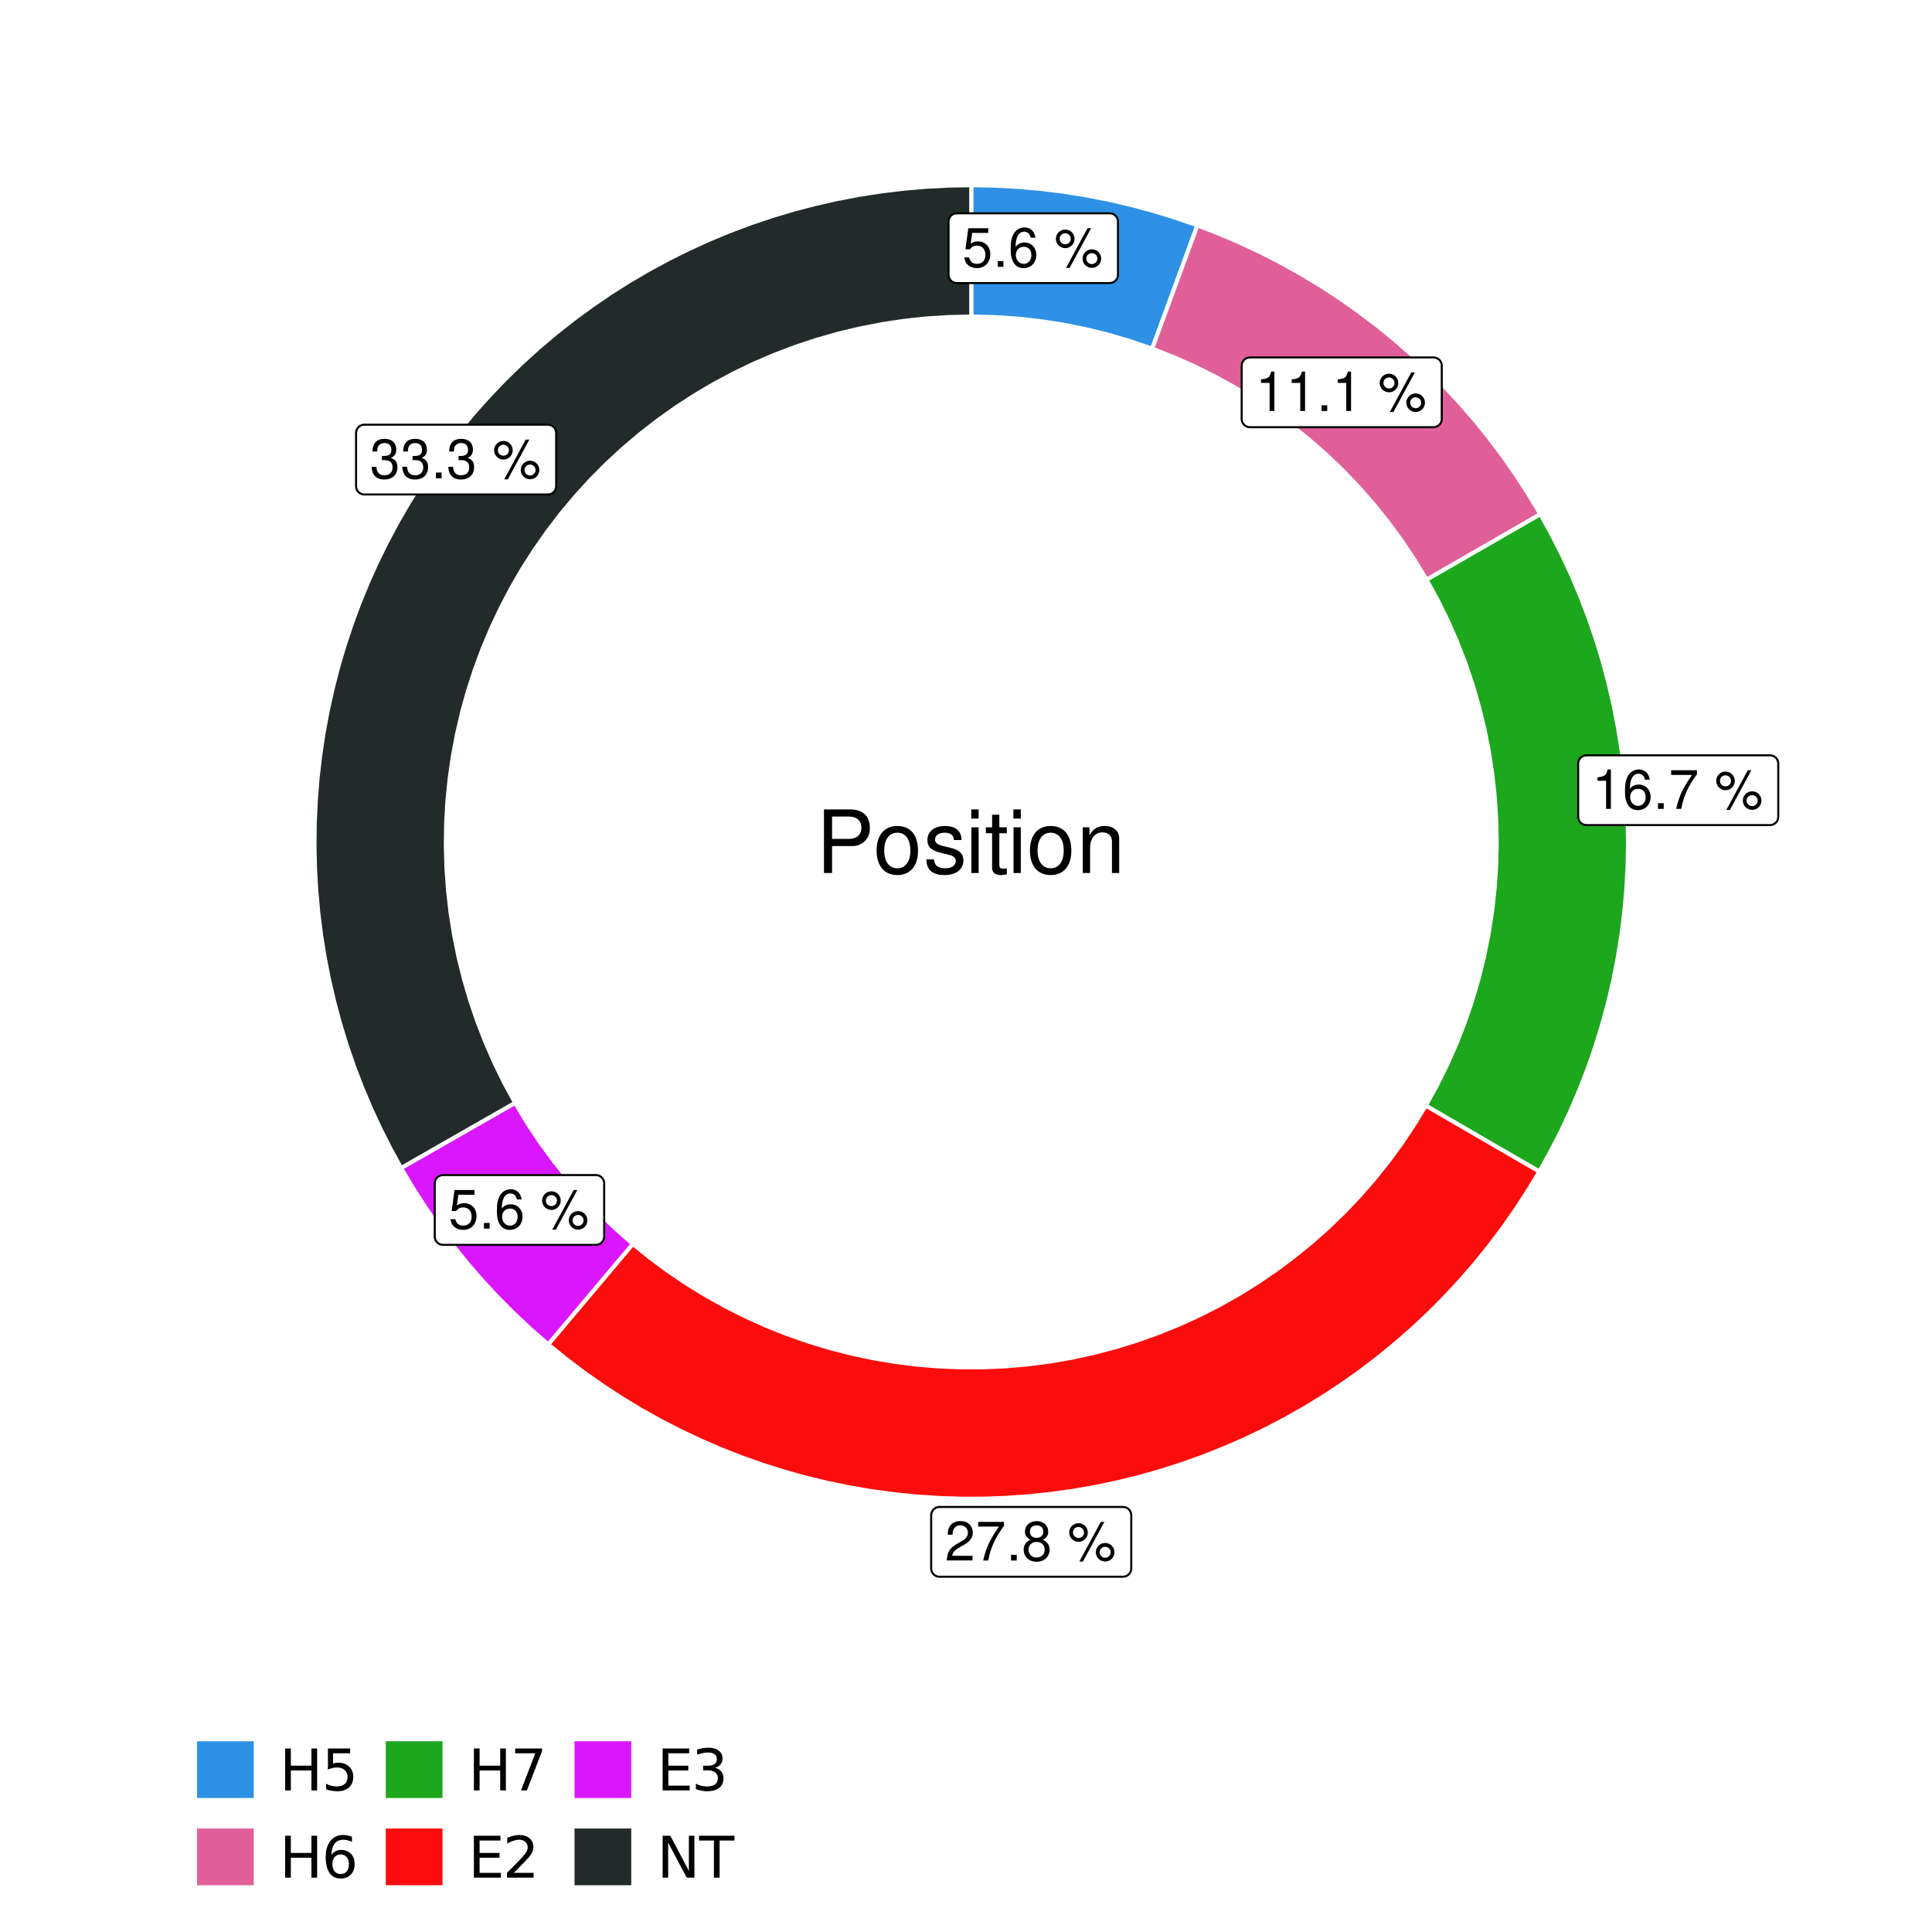 <?xml version="1.0" encoding="UTF-8"?>
<svg xmlns="http://www.w3.org/2000/svg" xmlns:xlink="http://www.w3.org/1999/xlink" width="504pt" height="504pt" viewBox="0 0 504 504" version="1.1">
<defs>
<g>
<symbol overflow="visible" id="glyph0-0">
<path style="stroke:none;" d=""/>
</symbol>
<symbol overflow="visible" id="glyph0-1">
<path style="stroke:none;" d="M 6.766 -10.078 L 1.562 -10.078 L 0.812 -4.594 L 1.969 -4.594 C 2.547 -5.297 3.031 -5.531 3.828 -5.531 C 5.172 -5.531 6.016 -4.609 6.016 -3.109 C 6.016 -1.656 5.172 -0.781 3.812 -0.781 C 2.719 -0.781 2.047 -1.344 1.75 -2.469 L 0.5 -2.469 C 0.672 -1.656 0.812 -1.25 1.109 -0.875 C 1.672 -0.109 2.703 0.328 3.844 0.328 C 5.875 0.328 7.297 -1.156 7.297 -3.281 C 7.297 -5.281 5.969 -6.641 4.031 -6.641 C 3.328 -6.641 2.766 -6.453 2.172 -6.031 L 2.578 -8.844 L 6.766 -8.844 Z M 6.766 -10.078 "/>
</symbol>
<symbol overflow="visible" id="glyph0-2">
<path style="stroke:none;" d="M 2.719 -1.484 L 1.234 -1.484 L 1.234 0 L 2.719 0 Z M 2.719 -1.484 "/>
</symbol>
<symbol overflow="visible" id="glyph0-3">
<path style="stroke:none;" d="M 7.078 -7.609 C 6.844 -9.281 5.766 -10.281 4.219 -10.281 C 3.109 -10.281 2.125 -9.734 1.516 -8.812 C 0.875 -7.812 0.609 -6.562 0.609 -4.688 C 0.609 -2.953 0.859 -1.859 1.469 -0.953 C 2 -0.109 2.891 0.328 4 0.328 C 5.922 0.328 7.297 -1.109 7.297 -3.109 C 7.297 -5 6.016 -6.344 4.203 -6.344 C 3.219 -6.344 2.438 -5.969 1.891 -5.219 C 1.906 -7.766 2.703 -9.172 4.141 -9.172 C 5.016 -9.172 5.625 -8.609 5.828 -7.609 Z M 4.047 -5.234 C 5.266 -5.234 6.016 -4.375 6.016 -3.016 C 6.016 -1.719 5.156 -0.781 4.016 -0.781 C 2.844 -0.781 1.969 -1.766 1.969 -3.078 C 1.969 -4.344 2.812 -5.234 4.047 -5.234 Z M 4.047 -5.234 "/>
</symbol>
<symbol overflow="visible" id="glyph0-4">
<path style="stroke:none;" d=""/>
</symbol>
<symbol overflow="visible" id="glyph0-5">
<path style="stroke:none;" d="M 2.828 -9.734 C 1.5 -9.734 0.406 -8.641 0.406 -7.312 C 0.406 -5.969 1.5 -4.875 2.844 -4.875 C 4.172 -4.875 5.266 -5.969 5.266 -7.281 C 5.266 -8.656 4.188 -9.734 2.828 -9.734 Z M 2.828 -8.75 C 3.641 -8.75 4.281 -8.109 4.281 -7.297 C 4.281 -6.516 3.625 -5.875 2.844 -5.875 C 2.047 -5.875 1.391 -6.516 1.391 -7.312 C 1.391 -8.109 2.031 -8.75 2.828 -8.75 Z M 8.656 -10.078 L 3.047 0.281 L 3.984 0.281 L 9.594 -10.078 Z M 9.781 -4.578 C 8.453 -4.578 7.359 -3.5 7.359 -2.156 C 7.359 -0.812 8.453 0.266 9.797 0.266 C 11.125 0.266 12.219 -0.812 12.219 -2.141 C 12.219 -3.5 11.141 -4.578 9.781 -4.578 Z M 9.781 -3.578 C 10.594 -3.578 11.234 -2.938 11.234 -2.141 C 11.234 -1.359 10.578 -0.719 9.797 -0.719 C 8.984 -0.719 8.344 -1.359 8.344 -2.156 C 8.344 -2.938 8.984 -3.578 9.781 -3.578 Z M 9.781 -3.578 "/>
</symbol>
<symbol overflow="visible" id="glyph0-6">
<path style="stroke:none;" d="M 3.688 -7.328 L 3.688 0 L 4.938 0 L 4.938 -10.281 L 4.109 -10.281 C 3.672 -8.703 3.391 -8.484 1.453 -8.234 L 1.453 -7.328 Z M 3.688 -7.328 "/>
</symbol>
<symbol overflow="visible" id="glyph0-7">
<path style="stroke:none;" d="M 7.391 -10.078 L 0.656 -10.078 L 0.656 -8.844 L 6.094 -8.844 C 3.703 -5.422 2.719 -3.312 1.969 0 L 3.297 0 C 3.859 -3.234 5.125 -6 7.391 -9.031 Z M 7.391 -10.078 "/>
</symbol>
<symbol overflow="visible" id="glyph0-8">
<path style="stroke:none;" d="M 7.188 -1.234 L 1.891 -1.234 C 2.016 -2.094 2.469 -2.625 3.719 -3.391 L 5.141 -4.188 C 6.547 -4.969 7.266 -6.016 7.266 -7.281 C 7.266 -8.141 6.922 -8.922 6.328 -9.484 C 5.734 -10.031 4.984 -10.281 4.031 -10.281 C 2.766 -10.281 1.812 -9.828 1.25 -8.938 C 0.891 -8.406 0.734 -7.766 0.719 -6.719 L 1.969 -6.719 C 2 -7.422 2.094 -7.828 2.266 -8.172 C 2.594 -8.797 3.234 -9.188 4 -9.188 C 5.141 -9.188 5.984 -8.359 5.984 -7.25 C 5.984 -6.422 5.516 -5.719 4.625 -5.203 L 3.312 -4.438 C 1.203 -3.234 0.594 -2.266 0.484 -0.016 L 7.188 -0.016 Z M 7.188 -1.234 "/>
</symbol>
<symbol overflow="visible" id="glyph0-9">
<path style="stroke:none;" d="M 5.562 -5.422 C 6.609 -6.062 6.938 -6.562 6.938 -7.531 C 6.938 -9.156 5.703 -10.281 3.906 -10.281 C 2.141 -10.281 0.875 -9.156 0.875 -7.547 C 0.875 -6.562 1.203 -6.078 2.25 -5.422 C 1.094 -4.828 0.531 -4 0.531 -2.859 C 0.531 -0.984 1.906 0.328 3.906 0.328 C 5.906 0.328 7.297 -0.984 7.297 -2.859 C 7.297 -4 6.719 -4.828 5.562 -5.422 Z M 3.906 -9.172 C 4.984 -9.172 5.656 -8.531 5.656 -7.5 C 5.656 -6.547 4.969 -5.906 3.906 -5.906 C 2.844 -5.906 2.156 -6.547 2.156 -7.531 C 2.156 -8.531 2.844 -9.172 3.906 -9.172 Z M 3.906 -4.844 C 5.156 -4.844 6.016 -4.031 6.016 -2.828 C 6.016 -1.594 5.172 -0.781 3.875 -0.781 C 2.656 -0.781 1.812 -1.625 1.812 -2.812 C 1.812 -4.031 2.641 -4.844 3.906 -4.844 Z M 3.906 -4.844 "/>
</symbol>
<symbol overflow="visible" id="glyph0-10">
<path style="stroke:none;" d="M 3.141 -4.734 L 3.828 -4.734 C 5.188 -4.734 5.922 -4.094 5.922 -2.859 C 5.922 -1.562 5.141 -0.781 3.844 -0.781 C 2.453 -0.781 1.797 -1.484 1.703 -2.984 L 0.453 -2.984 C 0.516 -2.156 0.656 -1.625 0.891 -1.172 C 1.422 -0.172 2.406 0.328 3.781 0.328 C 5.859 0.328 7.188 -0.922 7.188 -2.875 C 7.188 -4.188 6.703 -4.891 5.484 -5.312 C 6.422 -5.703 6.891 -6.406 6.891 -7.453 C 6.891 -9.219 5.75 -10.281 3.828 -10.281 C 1.797 -10.281 0.719 -9.141 0.672 -6.969 L 1.922 -6.969 C 1.938 -7.594 1.984 -7.953 2.141 -8.266 C 2.438 -8.844 3.062 -9.188 3.844 -9.188 C 4.953 -9.188 5.609 -8.516 5.609 -7.406 C 5.609 -6.688 5.359 -6.234 4.812 -6 C 4.469 -5.859 4.016 -5.797 3.141 -5.781 Z M 3.141 -4.734 "/>
</symbol>
<symbol overflow="visible" id="glyph1-0">
<path style="stroke:none;" d=""/>
</symbol>
<symbol overflow="visible" id="glyph1-1">
<path style="stroke:none;" d="M 4.188 -7.031 L 9.406 -7.031 C 10.703 -7.031 11.719 -7.422 12.609 -8.219 C 13.609 -9.125 14.047 -10.203 14.047 -11.719 C 14.047 -14.844 12.203 -16.594 8.922 -16.594 L 2.078 -16.594 L 2.078 0 L 4.188 0 Z M 4.188 -8.906 L 4.188 -14.734 L 8.609 -14.734 C 10.625 -14.734 11.844 -13.641 11.844 -11.812 C 11.844 -10 10.625 -8.906 8.609 -8.906 Z M 4.188 -8.906 "/>
</symbol>
<symbol overflow="visible" id="glyph1-2">
<path style="stroke:none;" d="M 6.188 -12.266 C 2.828 -12.266 0.812 -9.875 0.812 -5.875 C 0.812 -1.844 2.828 0.531 6.219 0.531 C 9.578 0.531 11.609 -1.859 11.609 -5.781 C 11.609 -9.922 9.656 -12.266 6.188 -12.266 Z M 6.219 -10.516 C 8.359 -10.516 9.625 -8.766 9.625 -5.812 C 9.625 -2.984 8.312 -1.234 6.219 -1.234 C 4.094 -1.234 2.797 -2.984 2.797 -5.875 C 2.797 -8.766 4.094 -10.516 6.219 -10.516 Z M 6.219 -10.516 "/>
</symbol>
<symbol overflow="visible" id="glyph1-3">
<path style="stroke:none;" d="M 9.969 -8.609 C 9.953 -10.953 8.406 -12.266 5.641 -12.266 C 2.875 -12.266 1.062 -10.844 1.062 -8.625 C 1.062 -6.766 2.031 -5.875 4.844 -5.188 L 6.625 -4.766 C 7.938 -4.438 8.469 -3.969 8.469 -3.125 C 8.469 -1.984 7.359 -1.234 5.688 -1.234 C 4.672 -1.234 3.797 -1.531 3.328 -2.031 C 3.031 -2.375 2.891 -2.703 2.781 -3.547 L 0.781 -3.547 C 0.859 -0.797 2.406 0.531 5.531 0.531 C 8.531 0.531 10.453 -0.953 10.453 -3.25 C 10.453 -5.031 9.453 -6.016 7.078 -6.578 L 5.266 -7.016 C 3.703 -7.375 3.047 -7.875 3.047 -8.719 C 3.047 -9.828 4.031 -10.516 5.578 -10.516 C 7.109 -10.516 7.922 -9.859 7.969 -8.609 Z M 9.969 -8.609 "/>
</symbol>
<symbol overflow="visible" id="glyph1-4">
<path style="stroke:none;" d="M 3.422 -11.922 L 1.531 -11.922 L 1.531 0 L 3.422 0 Z M 3.422 -16.594 L 1.5 -16.594 L 1.5 -14.203 L 3.422 -14.203 Z M 3.422 -16.594 "/>
</symbol>
<symbol overflow="visible" id="glyph1-5">
<path style="stroke:none;" d="M 5.781 -11.922 L 3.828 -11.922 L 3.828 -15.203 L 1.938 -15.203 L 1.938 -11.922 L 0.312 -11.922 L 0.312 -10.375 L 1.938 -10.375 L 1.938 -1.359 C 1.938 -0.141 2.75 0.531 4.234 0.531 C 4.734 0.531 5.141 0.484 5.781 0.359 L 5.781 -1.234 C 5.516 -1.156 5.266 -1.141 4.875 -1.141 C 4.047 -1.141 3.828 -1.359 3.828 -2.203 L 3.828 -10.375 L 5.781 -10.375 Z M 5.781 -11.922 "/>
</symbol>
<symbol overflow="visible" id="glyph1-6">
<path style="stroke:none;" d="M 1.594 -11.922 L 1.594 0 L 3.5 0 L 3.5 -6.578 C 3.5 -9.016 4.781 -10.609 6.734 -10.609 C 8.234 -10.609 9.203 -9.703 9.203 -8.266 L 9.203 0 L 11.094 0 L 11.094 -9.016 C 11.094 -11 9.609 -12.266 7.312 -12.266 C 5.531 -12.266 4.391 -11.594 3.344 -9.922 L 3.344 -11.922 Z M 1.594 -11.922 "/>
</symbol>
<symbol overflow="visible" id="glyph2-0">
<path style="stroke:none;" d="M 0.75 2.656 L 0.75 -10.578 L 8.25 -10.578 L 8.25 2.656 Z M 1.594 1.812 L 7.406 1.812 L 7.406 -9.734 L 1.594 -9.734 Z M 1.594 1.812 "/>
</symbol>
<symbol overflow="visible" id="glyph2-1">
<path style="stroke:none;" d="M 1.469 -10.938 L 2.953 -10.938 L 2.953 -6.453 L 8.328 -6.453 L 8.328 -10.938 L 9.812 -10.938 L 9.812 0 L 8.328 0 L 8.328 -5.203 L 2.953 -5.203 L 2.953 0 L 1.469 0 Z M 1.469 -10.938 "/>
</symbol>
<symbol overflow="visible" id="glyph2-2">
<path style="stroke:none;" d="M 1.625 -10.938 L 7.422 -10.938 L 7.422 -9.688 L 2.969 -9.688 L 2.969 -7.016 C 3.188 -7.086 3.398 -7.141 3.609 -7.172 C 3.828 -7.211 4.047 -7.234 4.266 -7.234 C 5.484 -7.234 6.445 -6.895 7.156 -6.219 C 7.875 -5.551 8.234 -4.648 8.234 -3.516 C 8.234 -2.336 7.863 -1.422 7.125 -0.766 C 6.395 -0.109 5.363 0.219 4.031 0.219 C 3.57 0.219 3.102 0.176 2.625 0.094 C 2.156 0.02 1.664 -0.094 1.156 -0.25 L 1.156 -1.75 C 1.594 -1.508 2.047 -1.328 2.516 -1.203 C 2.984 -1.086 3.477 -1.031 4 -1.031 C 4.852 -1.031 5.523 -1.25 6.016 -1.688 C 6.504 -2.133 6.75 -2.742 6.75 -3.516 C 6.75 -4.273 6.504 -4.875 6.016 -5.312 C 5.523 -5.758 4.852 -5.984 4 -5.984 C 3.602 -5.984 3.207 -5.938 2.812 -5.844 C 2.426 -5.758 2.031 -5.625 1.625 -5.438 Z M 1.625 -10.938 "/>
</symbol>
<symbol overflow="visible" id="glyph2-3">
<path style="stroke:none;" d="M 4.953 -6.062 C 4.285 -6.062 3.758 -5.832 3.375 -5.375 C 2.988 -4.914 2.797 -4.297 2.797 -3.516 C 2.797 -2.723 2.988 -2.098 3.375 -1.641 C 3.758 -1.18 4.285 -0.953 4.953 -0.953 C 5.617 -0.953 6.145 -1.18 6.531 -1.641 C 6.914 -2.098 7.109 -2.723 7.109 -3.516 C 7.109 -4.297 6.914 -4.914 6.531 -5.375 C 6.145 -5.832 5.617 -6.062 4.953 -6.062 Z M 7.891 -10.688 L 7.891 -9.344 C 7.516 -9.52 7.141 -9.656 6.766 -9.75 C 6.391 -9.844 6.016 -9.891 5.641 -9.891 C 4.66 -9.891 3.91 -9.555 3.391 -8.891 C 2.879 -8.234 2.586 -7.238 2.516 -5.906 C 2.805 -6.332 3.164 -6.66 3.594 -6.891 C 4.031 -7.117 4.516 -7.234 5.047 -7.234 C 6.141 -7.234 7.004 -6.898 7.641 -6.234 C 8.273 -5.566 8.594 -4.66 8.594 -3.516 C 8.594 -2.391 8.258 -1.484 7.594 -0.797 C 6.938 -0.117 6.055 0.219 4.953 0.219 C 3.68 0.219 2.711 -0.266 2.047 -1.234 C 1.379 -2.211 1.047 -3.617 1.047 -5.453 C 1.047 -7.18 1.457 -8.562 2.281 -9.594 C 3.102 -10.625 4.203 -11.141 5.578 -11.141 C 5.953 -11.141 6.328 -11.098 6.703 -11.016 C 7.078 -10.941 7.473 -10.832 7.891 -10.688 Z M 7.891 -10.688 "/>
</symbol>
<symbol overflow="visible" id="glyph2-4">
<path style="stroke:none;" d="M 1.234 -10.938 L 8.266 -10.938 L 8.266 -10.312 L 4.297 0 L 2.75 0 L 6.484 -9.688 L 1.234 -9.688 Z M 1.234 -10.938 "/>
</symbol>
<symbol overflow="visible" id="glyph2-5">
<path style="stroke:none;" d="M 1.469 -10.938 L 8.391 -10.938 L 8.391 -9.688 L 2.953 -9.688 L 2.953 -6.453 L 8.156 -6.453 L 8.156 -5.203 L 2.953 -5.203 L 2.953 -1.25 L 8.516 -1.25 L 8.516 0 L 1.469 0 Z M 1.469 -10.938 "/>
</symbol>
<symbol overflow="visible" id="glyph2-6">
<path style="stroke:none;" d="M 2.875 -1.25 L 8.047 -1.25 L 8.047 0 L 1.094 0 L 1.094 -1.25 C 1.656 -1.82 2.422 -2.598 3.391 -3.578 C 4.359 -4.555 4.969 -5.191 5.219 -5.484 C 5.695 -6.016 6.031 -6.461 6.219 -6.828 C 6.406 -7.203 6.5 -7.566 6.5 -7.922 C 6.5 -8.504 6.297 -8.977 5.891 -9.344 C 5.484 -9.707 4.953 -9.891 4.297 -9.891 C 3.828 -9.891 3.332 -9.805 2.812 -9.641 C 2.301 -9.484 1.754 -9.238 1.172 -8.906 L 1.172 -10.406 C 1.766 -10.645 2.32 -10.828 2.844 -10.953 C 3.363 -11.078 3.836 -11.141 4.266 -11.141 C 5.398 -11.141 6.301 -10.852 6.969 -10.281 C 7.645 -9.719 7.984 -8.961 7.984 -8.016 C 7.984 -7.566 7.898 -7.141 7.734 -6.734 C 7.566 -6.328 7.258 -5.852 6.812 -5.312 C 6.688 -5.164 6.297 -4.754 5.641 -4.078 C 4.992 -3.398 4.07 -2.457 2.875 -1.25 Z M 2.875 -1.25 "/>
</symbol>
<symbol overflow="visible" id="glyph2-7">
<path style="stroke:none;" d="M 6.094 -5.891 C 6.801 -5.742 7.352 -5.43 7.75 -4.953 C 8.145 -4.473 8.344 -3.879 8.344 -3.172 C 8.344 -2.098 7.969 -1.266 7.219 -0.672 C 6.477 -0.078 5.426 0.219 4.062 0.219 C 3.602 0.219 3.129 0.172 2.641 0.078 C 2.16 -0.016 1.66 -0.148 1.141 -0.328 L 1.141 -1.766 C 1.555 -1.523 2.004 -1.344 2.484 -1.219 C 2.973 -1.094 3.484 -1.031 4.016 -1.031 C 4.941 -1.031 5.648 -1.211 6.141 -1.578 C 6.629 -1.941 6.875 -2.473 6.875 -3.172 C 6.875 -3.816 6.645 -4.32 6.188 -4.688 C 5.738 -5.051 5.113 -5.234 4.312 -5.234 L 3.031 -5.234 L 3.031 -6.453 L 4.359 -6.453 C 5.086 -6.453 5.645 -6.598 6.031 -6.891 C 6.414 -7.18 6.609 -7.598 6.609 -8.141 C 6.609 -8.703 6.41 -9.133 6.016 -9.438 C 5.617 -9.738 5.051 -9.891 4.312 -9.891 C 3.906 -9.891 3.469 -9.844 3 -9.75 C 2.539 -9.664 2.031 -9.531 1.469 -9.344 L 1.469 -10.672 C 2.031 -10.828 2.555 -10.941 3.047 -11.016 C 3.535 -11.098 4 -11.141 4.438 -11.141 C 5.562 -11.141 6.453 -10.883 7.109 -10.375 C 7.766 -9.863 8.094 -9.172 8.094 -8.297 C 8.094 -7.691 7.914 -7.18 7.562 -6.766 C 7.219 -6.348 6.727 -6.055 6.094 -5.891 Z M 6.094 -5.891 "/>
</symbol>
<symbol overflow="visible" id="glyph2-8">
<path style="stroke:none;" d="M 1.469 -10.938 L 3.469 -10.938 L 8.312 -1.781 L 8.312 -10.938 L 9.75 -10.938 L 9.75 0 L 7.75 0 L 2.906 -9.141 L 2.906 0 L 1.469 0 Z M 1.469 -10.938 "/>
</symbol>
<symbol overflow="visible" id="glyph2-9">
<path style="stroke:none;" d="M -0.047 -10.938 L 9.203 -10.938 L 9.203 -9.688 L 5.328 -9.688 L 5.328 0 L 3.844 0 L 3.844 -9.688 L -0.047 -9.688 Z M -0.047 -10.938 "/>
</symbol>
</g>
<clipPath id="clip1">
  <path d="M 30.98 0 L 473.023 0 L 473.023 504 L 30.98 504 Z M 30.98 0 "/>
</clipPath>
<clipPath id="clip2">
  <path d="M 39.199 5.48 L 467.543 5.48 L 467.543 433.824 L 39.199 433.824 Z M 39.199 5.48 "/>
</clipPath>
</defs>
<g id="surface4">
<rect x="0" y="0" width="504" height="504" style="fill:rgb(100%,100%,100%);fill-opacity:1;stroke:none;"/>
<g clip-path="url(#clip1)" clip-rule="nonzero">
<path style="fill-rule:nonzero;fill:rgb(100%,100%,100%);fill-opacity:1;stroke-width:1.067;stroke-linecap:round;stroke-linejoin:round;stroke:rgb(100%,100%,100%);stroke-opacity:1;stroke-miterlimit:10;" d="M 30.98 504 L 473.023 504 L 473.023 0 L 30.98 0 Z M 30.98 504 "/>
</g>
<g clip-path="url(#clip2)" clip-rule="nonzero">
<path style=" stroke:none;fill-rule:nonzero;fill:rgb(100%,100%,100%);fill-opacity:1;" d="M 39.199 433.824 L 467.543 433.824 L 467.543 5.48 L 39.199 5.48 Z M 39.199 433.824 "/>
</g>
<path style="fill-rule:nonzero;fill:rgb(18.039%,56.863%,89.804%);fill-opacity:1;stroke-width:1.067;stroke-linecap:butt;stroke-linejoin:miter;stroke:rgb(100%,100%,100%);stroke-opacity:1;stroke-miterlimit:10;" d="M 300.566 90.961 L 310.004 65.227 L 312.363 58.789 L 306.676 56.816 L 300.918 55.043 L 295.105 53.473 L 289.238 52.109 L 283.328 50.953 L 277.383 50.004 L 271.406 49.266 L 265.406 48.738 L 259.391 48.418 L 253.371 48.312 L 253.371 82.582 L 259.391 82.715 L 265.398 83.109 L 271.387 83.77 L 277.336 84.691 L 283.242 85.875 L 289.09 87.316 L 294.867 89.016 Z M 300.566 90.961 "/>
<path style="fill-rule:nonzero;fill:rgb(88.235%,37.255%,60%);fill-opacity:1;stroke-width:1.067;stroke-linecap:butt;stroke-linejoin:miter;stroke:rgb(100%,100%,100%);stroke-opacity:1;stroke-miterlimit:10;" d="M 372.148 151.242 L 378.086 147.82 L 384.027 144.398 L 389.965 140.98 L 395.902 137.559 L 401.844 134.137 L 398.773 129.02 L 395.527 124.008 L 392.109 119.117 L 388.527 114.344 L 384.777 109.699 L 380.867 105.191 L 376.801 100.82 L 372.59 96.594 L 368.23 92.516 L 363.73 88.59 L 359.102 84.828 L 354.34 81.227 L 349.457 77.793 L 344.457 74.531 L 339.348 71.449 L 334.137 68.543 L 328.824 65.82 L 323.418 63.289 L 317.93 60.941 L 312.363 58.789 L 310.004 65.227 L 300.566 90.961 L 306.121 93.141 L 311.578 95.555 L 316.926 98.207 L 322.152 101.09 L 327.25 104.195 L 332.207 107.52 L 337.012 111.059 L 341.66 114.805 L 346.141 118.746 L 350.445 122.879 L 354.566 127.199 L 358.496 131.691 L 362.223 136.352 L 365.746 141.168 L 369.059 146.137 Z M 372.148 151.242 "/>
<path style="fill-rule:nonzero;fill:rgb(10.98%,65.49%,10.98%);fill-opacity:1;stroke-width:1.067;stroke-linecap:butt;stroke-linejoin:miter;stroke:rgb(100%,100%,100%);stroke-opacity:1;stroke-miterlimit:10;" d="M 371.934 288.434 L 377.859 291.875 L 383.789 295.312 L 389.715 298.754 L 401.574 305.629 L 404.484 300.402 L 407.215 295.074 L 409.754 289.652 L 412.105 284.145 L 414.262 278.562 L 416.223 272.906 L 417.984 267.184 L 419.543 261.402 L 420.898 255.574 L 422.051 249.699 L 423 243.785 L 423.738 237.848 L 424.27 231.883 L 424.594 225.906 L 424.707 219.922 L 424.613 213.934 L 424.309 207.957 L 423.797 201.992 L 423.074 196.047 L 422.145 190.133 L 421.012 184.258 L 419.672 178.422 L 418.133 172.637 L 416.387 166.91 L 414.445 161.246 L 412.309 155.656 L 409.977 150.141 L 407.449 144.715 L 404.738 139.375 L 401.844 134.137 L 395.902 137.559 L 389.965 140.98 L 384.027 144.398 L 378.086 147.82 L 372.148 151.242 L 375.02 156.492 L 377.664 161.863 L 380.066 167.348 L 382.23 172.93 L 384.148 178.598 L 385.816 184.348 L 387.23 190.164 L 388.391 196.039 L 389.293 201.957 L 389.938 207.906 L 390.32 213.883 L 390.441 219.867 L 390.301 225.852 L 389.898 231.824 L 389.238 237.773 L 388.316 243.688 L 387.137 249.559 L 385.703 255.371 L 384.02 261.113 L 382.082 266.777 L 379.902 272.355 L 377.48 277.828 L 374.824 283.191 Z M 371.934 288.434 "/>
<path style="fill-rule:nonzero;fill:rgb(98.431%,5.098%,5.098%);fill-opacity:1;stroke-width:1.067;stroke-linecap:butt;stroke-linejoin:miter;stroke:rgb(100%,100%,100%);stroke-opacity:1;stroke-miterlimit:10;" d="M 165.078 324.5 L 143.008 350.711 L 147.555 354.41 L 152.227 357.949 L 157.016 361.328 L 161.922 364.543 L 166.93 367.586 L 172.043 370.457 L 177.25 373.152 L 182.543 375.664 L 187.922 377.996 L 193.379 380.145 L 198.902 382.102 L 204.492 383.871 L 210.137 385.445 L 215.836 386.828 L 221.574 388.012 L 227.355 389.004 L 233.164 389.793 L 238.996 390.387 L 244.844 390.777 L 250.703 390.969 L 256.566 390.961 L 262.422 390.75 L 268.27 390.34 L 274.102 389.73 L 279.906 388.922 L 285.684 387.914 L 291.418 386.711 L 297.113 385.312 L 302.754 383.719 L 308.336 381.934 L 313.855 379.957 L 319.305 377.793 L 324.676 375.445 L 329.965 372.918 L 335.16 370.207 L 340.266 367.32 L 345.266 364.262 L 350.156 361.031 L 354.938 357.641 L 359.598 354.082 L 364.137 350.371 L 368.543 346.504 L 372.812 342.492 L 376.945 338.332 L 380.934 334.035 L 384.773 329.605 L 388.457 325.047 L 391.984 320.363 L 395.348 315.562 L 398.547 310.648 L 401.574 305.629 L 389.715 298.754 L 383.789 295.312 L 377.859 291.875 L 371.934 288.434 L 368.898 293.418 L 365.656 298.266 L 362.207 302.973 L 358.566 307.527 L 354.73 311.922 L 350.715 316.152 L 346.52 320.207 L 342.156 324.078 L 337.633 327.762 L 332.957 331.25 L 328.137 334.535 L 323.18 337.613 L 318.098 340.477 L 312.898 343.121 L 307.594 345.543 L 302.188 347.734 L 296.691 349.695 L 291.121 351.422 L 285.48 352.906 L 279.781 354.152 L 274.035 355.156 L 268.25 355.91 L 262.438 356.422 L 256.613 356.684 L 250.777 356.695 L 244.949 356.461 L 239.137 355.98 L 233.348 355.25 L 227.598 354.277 L 221.895 353.059 L 216.246 351.598 L 210.664 349.898 L 205.16 347.965 L 199.746 345.797 L 194.426 343.402 L 189.215 340.781 L 184.121 337.941 L 179.148 334.887 L 174.312 331.625 L 169.621 328.16 Z M 165.078 324.5 "/>
<path style="fill-rule:nonzero;fill:rgb(85.49%,8.627%,100%);fill-opacity:1;stroke-width:1.067;stroke-linecap:butt;stroke-linejoin:miter;stroke:rgb(100%,100%,100%);stroke-opacity:1;stroke-miterlimit:10;" d="M 134.379 287.688 L 122.48 294.492 L 116.527 297.895 L 104.629 304.699 L 107.711 309.875 L 110.973 314.938 L 114.406 319.883 L 118.016 324.703 L 121.793 329.395 L 125.73 333.953 L 129.824 338.367 L 134.074 342.637 L 138.469 346.754 L 143.008 350.711 L 165.078 324.5 L 160.559 320.52 L 156.219 316.348 L 152.066 311.984 L 148.105 307.445 L 144.352 302.738 L 140.809 297.871 L 137.48 292.852 Z M 134.379 287.688 "/>
<path style="fill-rule:nonzero;fill:rgb(13.333%,16.471%,16.471%);fill-opacity:1;stroke-width:1.067;stroke-linecap:butt;stroke-linejoin:miter;stroke:rgb(100%,100%,100%);stroke-opacity:1;stroke-miterlimit:10;" d="M 253.371 82.582 L 253.371 48.312 L 247.5 48.414 L 241.637 48.715 L 235.789 49.219 L 229.961 49.922 L 224.16 50.824 L 218.391 51.922 L 212.664 53.219 L 206.988 54.711 L 201.363 56.398 L 195.801 58.273 L 190.309 60.34 L 184.887 62.594 L 179.547 65.035 L 174.293 67.652 L 169.133 70.453 L 164.07 73.426 L 159.113 76.57 L 154.266 79.883 L 149.535 83.359 L 144.926 87 L 140.445 90.793 L 136.098 94.734 L 131.887 98.828 L 127.82 103.059 L 123.898 107.43 L 120.129 111.93 L 116.52 116.559 L 113.066 121.309 L 109.781 126.172 L 106.66 131.145 L 103.715 136.223 L 100.945 141.398 L 98.355 146.668 L 95.945 152.02 L 93.719 157.453 L 91.684 162.961 L 89.836 168.531 L 88.18 174.164 L 86.719 179.852 L 85.453 185.586 L 84.383 191.355 L 83.516 197.164 L 82.844 202.996 L 82.375 208.848 L 82.102 214.711 L 82.035 220.582 L 82.168 226.449 L 82.5 232.312 L 83.035 238.16 L 83.77 243.984 L 84.703 249.777 L 85.832 255.539 L 87.16 261.258 L 88.684 266.93 L 90.398 272.543 L 92.309 278.094 L 94.406 283.578 L 96.688 288.988 L 99.156 294.312 L 101.805 299.555 L 104.629 304.699 L 116.527 297.895 L 122.48 294.492 L 134.379 287.688 L 131.586 282.555 L 129.012 277.301 L 126.668 271.945 L 124.555 266.496 L 122.672 260.961 L 121.031 255.348 L 119.629 249.672 L 118.469 243.941 L 117.555 238.168 L 116.891 232.359 L 116.473 226.527 L 116.305 220.684 L 116.383 214.836 L 116.715 209 L 117.293 203.184 L 118.117 197.395 L 119.191 191.645 L 120.508 185.949 L 122.066 180.316 L 123.863 174.75 L 125.895 169.27 L 128.16 163.879 L 130.652 158.59 L 133.367 153.414 L 136.301 148.355 L 139.449 143.43 L 142.801 138.641 L 146.359 133.996 L 150.109 129.512 L 154.047 125.191 L 158.164 121.039 L 162.457 117.07 L 166.914 113.285 L 171.527 109.695 L 176.289 106.305 L 181.195 103.121 L 186.23 100.152 L 191.387 97.395 L 196.656 94.863 L 202.031 92.559 L 207.496 90.484 L 213.047 88.648 L 218.668 87.047 L 224.355 85.688 L 230.094 84.57 L 235.875 83.703 L 241.691 83.078 L 247.523 82.707 Z M 253.371 82.582 "/>
<path style="fill-rule:nonzero;fill:rgb(100%,100%,100%);fill-opacity:1;stroke-width:0.533;stroke-linecap:round;stroke-linejoin:round;stroke:rgb(0%,0%,0%);stroke-opacity:1;stroke-miterlimit:10;" d="M 249.602 73.844 L 289.484 73.844 L 289.395 73.84 L 289.742 73.828 L 290.082 73.758 L 290.41 73.633 L 290.711 73.461 L 290.98 73.242 L 291.211 72.98 L 291.395 72.688 L 291.531 72.367 L 291.613 72.031 L 291.645 71.684 L 291.645 57.805 L 291.613 57.457 L 291.531 57.117 L 291.395 56.801 L 291.211 56.504 L 290.98 56.246 L 290.711 56.027 L 290.41 55.852 L 290.082 55.727 L 289.742 55.66 L 289.484 55.645 L 249.602 55.645 L 249.863 55.66 L 249.516 55.645 L 249.172 55.688 L 248.836 55.785 L 248.523 55.934 L 248.238 56.129 L 247.984 56.371 L 247.777 56.648 L 247.617 56.957 L 247.504 57.285 L 247.449 57.629 L 247.441 57.805 L 247.441 71.684 L 247.449 71.508 L 247.449 71.855 L 247.504 72.199 L 247.617 72.531 L 247.777 72.836 L 247.984 73.117 L 248.238 73.355 L 248.523 73.555 L 248.836 73.703 L 249.172 73.801 L 249.516 73.84 Z M 249.602 73.844 "/>
<g style="fill:rgb(0%,0%,0%);fill-opacity:1;">
  <use xlink:href="#glyph0-1" x="251.043" y="69.612"/>
  <use xlink:href="#glyph0-2" x="259.043" y="69.612"/>
  <use xlink:href="#glyph0-3" x="263.043" y="69.612"/>
  <use xlink:href="#glyph0-4" x="271.043" y="69.612"/>
  <use xlink:href="#glyph0-5" x="275.043" y="69.612"/>
</g>
<path style="fill-rule:nonzero;fill:rgb(100%,100%,100%);fill-opacity:1;stroke-width:0.533;stroke-linecap:round;stroke-linejoin:round;stroke:rgb(0%,0%,0%);stroke-opacity:1;stroke-miterlimit:10;" d="M 326.074 111.445 L 373.953 111.445 L 373.867 111.441 L 374.215 111.43 L 374.555 111.359 L 374.879 111.234 L 375.18 111.062 L 375.449 110.84 L 375.68 110.582 L 375.867 110.289 L 376.004 109.969 L 376.086 109.629 L 376.113 109.285 L 376.113 95.402 L 376.086 95.059 L 376.004 94.719 L 375.867 94.398 L 375.68 94.105 L 375.449 93.848 L 375.18 93.625 L 374.879 93.453 L 374.555 93.328 L 374.215 93.258 L 373.953 93.242 L 326.074 93.242 L 326.332 93.258 L 325.984 93.246 L 325.641 93.289 L 325.309 93.383 L 324.992 93.531 L 324.707 93.73 L 324.457 93.973 L 324.246 94.25 L 324.086 94.559 L 323.977 94.887 L 323.922 95.23 L 323.914 95.402 L 323.914 109.285 L 323.922 109.109 L 323.922 109.457 L 323.977 109.801 L 324.086 110.129 L 324.246 110.438 L 324.457 110.715 L 324.707 110.957 L 324.992 111.156 L 325.309 111.305 L 325.641 111.398 L 325.984 111.441 Z M 326.074 111.445 "/>
<g style="fill:rgb(0%,0%,0%);fill-opacity:1;">
  <use xlink:href="#glyph0-6" x="327.512" y="107.214"/>
  <use xlink:href="#glyph0-6" x="335.512" y="107.214"/>
  <use xlink:href="#glyph0-2" x="343.512" y="107.214"/>
  <use xlink:href="#glyph0-6" x="347.512" y="107.214"/>
  <use xlink:href="#glyph0-4" x="355.512" y="107.214"/>
  <use xlink:href="#glyph0-5" x="359.512" y="107.214"/>
</g>
<path style="fill-rule:nonzero;fill:rgb(100%,100%,100%);fill-opacity:1;stroke-width:0.533;stroke-linecap:round;stroke-linejoin:round;stroke:rgb(0%,0%,0%);stroke-opacity:1;stroke-miterlimit:10;" d="M 413.855 215.238 L 461.734 215.238 L 461.648 215.238 L 461.996 215.223 L 462.336 215.156 L 462.66 215.031 L 462.961 214.859 L 463.23 214.637 L 463.461 214.379 L 463.648 214.082 L 463.785 213.766 L 463.867 213.426 L 463.895 213.078 L 463.895 199.199 L 463.867 198.852 L 463.785 198.516 L 463.648 198.195 L 463.461 197.902 L 463.23 197.641 L 462.961 197.422 L 462.66 197.25 L 462.336 197.125 L 461.996 197.055 L 461.734 197.039 L 413.855 197.039 L 414.113 197.055 L 413.766 197.043 L 413.422 197.082 L 413.09 197.18 L 412.773 197.328 L 412.488 197.527 L 412.238 197.766 L 412.027 198.047 L 411.867 198.352 L 411.758 198.684 L 411.703 199.027 L 411.695 199.199 L 411.695 213.078 L 411.703 212.906 L 411.703 213.254 L 411.758 213.598 L 411.867 213.926 L 412.027 214.234 L 412.238 214.512 L 412.488 214.754 L 412.773 214.949 L 413.09 215.098 L 413.422 215.195 L 413.766 215.238 Z M 413.855 215.238 "/>
<g style="fill:rgb(0%,0%,0%);fill-opacity:1;">
  <use xlink:href="#glyph0-6" x="415.293" y="211.011"/>
  <use xlink:href="#glyph0-3" x="423.293" y="211.011"/>
  <use xlink:href="#glyph0-2" x="431.293" y="211.011"/>
  <use xlink:href="#glyph0-7" x="435.293" y="211.011"/>
  <use xlink:href="#glyph0-4" x="443.293" y="211.011"/>
  <use xlink:href="#glyph0-5" x="447.293" y="211.011"/>
</g>
<path style="fill-rule:nonzero;fill:rgb(100%,100%,100%);fill-opacity:1;stroke-width:0.533;stroke-linecap:round;stroke-linejoin:round;stroke:rgb(0%,0%,0%);stroke-opacity:1;stroke-miterlimit:10;" d="M 245.074 411.32 L 292.953 411.32 L 292.867 411.316 L 293.211 411.305 L 293.555 411.234 L 293.879 411.109 L 294.18 410.938 L 294.449 410.719 L 294.68 410.457 L 294.863 410.164 L 295 409.844 L 295.086 409.504 L 295.113 409.16 L 295.113 395.281 L 295.086 394.934 L 295 394.594 L 294.863 394.277 L 294.68 393.98 L 294.449 393.723 L 294.18 393.5 L 293.879 393.328 L 293.555 393.203 L 293.211 393.137 L 292.953 393.121 L 245.074 393.121 L 245.332 393.137 L 244.984 393.121 L 244.641 393.164 L 244.305 393.258 L 243.992 393.41 L 243.707 393.605 L 243.457 393.848 L 243.246 394.125 L 243.086 394.434 L 242.977 394.762 L 242.918 395.105 L 242.914 395.281 L 242.914 409.16 L 242.918 408.984 L 242.918 409.332 L 242.977 409.676 L 243.086 410.008 L 243.246 410.312 L 243.457 410.59 L 243.707 410.832 L 243.992 411.031 L 244.305 411.18 L 244.641 411.277 L 244.984 411.316 Z M 245.074 411.32 "/>
<g style="fill:rgb(0%,0%,0%);fill-opacity:1;">
  <use xlink:href="#glyph0-8" x="246.512" y="407.089"/>
  <use xlink:href="#glyph0-7" x="254.512" y="407.089"/>
  <use xlink:href="#glyph0-2" x="262.512" y="407.089"/>
  <use xlink:href="#glyph0-9" x="266.512" y="407.089"/>
  <use xlink:href="#glyph0-4" x="274.512" y="407.089"/>
  <use xlink:href="#glyph0-5" x="278.512" y="407.089"/>
</g>
<path style="fill-rule:nonzero;fill:rgb(100%,100%,100%);fill-opacity:1;stroke-width:0.533;stroke-linecap:round;stroke-linejoin:round;stroke:rgb(0%,0%,0%);stroke-opacity:1;stroke-miterlimit:10;" d="M 115.574 324.742 L 155.453 324.742 L 155.367 324.738 L 155.715 324.727 L 156.055 324.656 L 156.379 324.531 L 156.68 324.359 L 156.949 324.141 L 157.18 323.879 L 157.367 323.586 L 157.5 323.266 L 157.586 322.93 L 157.613 322.582 L 157.613 308.703 L 157.586 308.355 L 157.5 308.02 L 157.367 307.699 L 157.18 307.402 L 156.949 307.145 L 156.68 306.926 L 156.379 306.75 L 156.055 306.625 L 155.715 306.559 L 155.453 306.543 L 115.574 306.543 L 115.832 306.559 L 115.484 306.543 L 115.141 306.586 L 114.809 306.684 L 114.492 306.832 L 114.207 307.027 L 113.957 307.27 L 113.746 307.547 L 113.586 307.855 L 113.477 308.184 L 113.422 308.527 L 113.414 308.703 L 113.414 322.582 L 113.422 322.406 L 113.422 322.754 L 113.477 323.098 L 113.586 323.43 L 113.746 323.734 L 113.957 324.016 L 114.207 324.254 L 114.492 324.453 L 114.809 324.602 L 115.141 324.699 L 115.484 324.738 Z M 115.574 324.742 "/>
<g style="fill:rgb(0%,0%,0%);fill-opacity:1;">
  <use xlink:href="#glyph0-1" x="117.012" y="320.511"/>
  <use xlink:href="#glyph0-2" x="125.012" y="320.511"/>
  <use xlink:href="#glyph0-3" x="129.012" y="320.511"/>
  <use xlink:href="#glyph0-4" x="137.012" y="320.511"/>
  <use xlink:href="#glyph0-5" x="141.012" y="320.511"/>
</g>
<path style="fill-rule:nonzero;fill:rgb(100%,100%,100%);fill-opacity:1;stroke-width:0.533;stroke-linecap:round;stroke-linejoin:round;stroke:rgb(0%,0%,0%);stroke-opacity:1;stroke-miterlimit:10;" d="M 95.047 128.992 L 142.93 128.992 L 142.84 128.988 L 143.188 128.977 L 143.531 128.906 L 143.855 128.785 L 144.156 128.609 L 144.426 128.391 L 144.656 128.129 L 144.84 127.836 L 144.977 127.516 L 145.059 127.18 L 145.09 126.832 L 145.09 112.953 L 145.059 112.605 L 144.977 112.27 L 144.84 111.949 L 144.656 111.656 L 144.426 111.395 L 144.156 111.176 L 143.855 111 L 143.531 110.879 L 143.188 110.809 L 142.93 110.793 L 95.047 110.793 L 95.309 110.809 L 94.961 110.793 L 94.617 110.836 L 94.281 110.934 L 93.969 111.082 L 93.684 111.277 L 93.434 111.52 L 93.223 111.797 L 93.062 112.105 L 92.953 112.434 L 92.895 112.777 L 92.887 112.953 L 92.887 126.832 L 92.895 126.656 L 92.895 127.004 L 92.953 127.348 L 93.062 127.68 L 93.223 127.988 L 93.434 128.266 L 93.684 128.504 L 93.969 128.703 L 94.281 128.852 L 94.617 128.949 L 94.961 128.988 Z M 95.047 128.992 "/>
<g style="fill:rgb(0%,0%,0%);fill-opacity:1;">
  <use xlink:href="#glyph0-10" x="96.488" y="124.761"/>
  <use xlink:href="#glyph0-10" x="104.488" y="124.761"/>
  <use xlink:href="#glyph0-2" x="112.488" y="124.761"/>
  <use xlink:href="#glyph0-10" x="116.488" y="124.761"/>
  <use xlink:href="#glyph0-4" x="124.488" y="124.761"/>
  <use xlink:href="#glyph0-5" x="128.488" y="124.761"/>
</g>
<g style="fill:rgb(0%,0%,0%);fill-opacity:1;">
  <use xlink:href="#glyph1-1" x="212.871" y="227.746"/>
  <use xlink:href="#glyph1-2" x="227.871" y="227.746"/>
  <use xlink:href="#glyph1-3" x="240.871" y="227.746"/>
  <use xlink:href="#glyph1-4" x="251.871" y="227.746"/>
  <use xlink:href="#glyph1-5" x="256.871" y="227.746"/>
  <use xlink:href="#glyph1-4" x="262.871" y="227.746"/>
  <use xlink:href="#glyph1-2" x="267.871" y="227.746"/>
  <use xlink:href="#glyph1-6" x="280.871" y="227.746"/>
</g>
<path style=" stroke:none;fill-rule:nonzero;fill:rgb(100%,100%,100%);fill-opacity:1;" d="M 39.199 498.52 L 196.875 498.52 L 196.875 447.52 L 39.199 447.52 Z M 39.199 498.52 "/>
<path style=" stroke:none;fill-rule:nonzero;fill:rgb(100%,100%,100%);fill-opacity:1;" d="M 50.156 470.281 L 67.438 470.281 L 67.438 453 L 50.156 453 Z M 50.156 470.281 "/>
<path style="fill-rule:nonzero;fill:rgb(18.039%,56.863%,89.804%);fill-opacity:1;stroke-width:1.067;stroke-linecap:butt;stroke-linejoin:miter;stroke:rgb(100%,100%,100%);stroke-opacity:1;stroke-miterlimit:10;" d="M 50.867 469.574 L 66.73 469.574 L 66.73 453.711 L 50.867 453.711 Z M 50.867 469.574 "/>
<path style=" stroke:none;fill-rule:nonzero;fill:rgb(100%,100%,100%);fill-opacity:1;" d="M 50.156 493.043 L 67.438 493.043 L 67.438 475.762 L 50.156 475.762 Z M 50.156 493.043 "/>
<path style="fill-rule:nonzero;fill:rgb(88.235%,37.255%,60%);fill-opacity:1;stroke-width:1.067;stroke-linecap:butt;stroke-linejoin:miter;stroke:rgb(100%,100%,100%);stroke-opacity:1;stroke-miterlimit:10;" d="M 50.867 492.332 L 66.73 492.332 L 66.73 476.469 L 50.867 476.469 Z M 50.867 492.332 "/>
<path style=" stroke:none;fill-rule:nonzero;fill:rgb(100%,100%,100%);fill-opacity:1;" d="M 99.395 470.281 L 116.676 470.281 L 116.676 453 L 99.395 453 Z M 99.395 470.281 "/>
<path style="fill-rule:nonzero;fill:rgb(10.98%,65.49%,10.98%);fill-opacity:1;stroke-width:1.067;stroke-linecap:butt;stroke-linejoin:miter;stroke:rgb(100%,100%,100%);stroke-opacity:1;stroke-miterlimit:10;" d="M 100.105 469.574 L 115.969 469.574 L 115.969 453.711 L 100.105 453.711 Z M 100.105 469.574 "/>
<path style=" stroke:none;fill-rule:nonzero;fill:rgb(100%,100%,100%);fill-opacity:1;" d="M 99.395 493.043 L 116.676 493.043 L 116.676 475.762 L 99.395 475.762 Z M 99.395 493.043 "/>
<path style="fill-rule:nonzero;fill:rgb(98.431%,5.098%,5.098%);fill-opacity:1;stroke-width:1.067;stroke-linecap:butt;stroke-linejoin:miter;stroke:rgb(100%,100%,100%);stroke-opacity:1;stroke-miterlimit:10;" d="M 100.105 492.332 L 115.969 492.332 L 115.969 476.469 L 100.105 476.469 Z M 100.105 492.332 "/>
<path style=" stroke:none;fill-rule:nonzero;fill:rgb(100%,100%,100%);fill-opacity:1;" d="M 148.633 470.281 L 165.914 470.281 L 165.914 453 L 148.633 453 Z M 148.633 470.281 "/>
<path style="fill-rule:nonzero;fill:rgb(85.49%,8.627%,100%);fill-opacity:1;stroke-width:1.067;stroke-linecap:butt;stroke-linejoin:miter;stroke:rgb(100%,100%,100%);stroke-opacity:1;stroke-miterlimit:10;" d="M 149.344 469.574 L 165.207 469.574 L 165.207 453.711 L 149.344 453.711 Z M 149.344 469.574 "/>
<path style=" stroke:none;fill-rule:nonzero;fill:rgb(100%,100%,100%);fill-opacity:1;" d="M 148.633 493.043 L 165.914 493.043 L 165.914 475.762 L 148.633 475.762 Z M 148.633 493.043 "/>
<path style="fill-rule:nonzero;fill:rgb(13.333%,16.471%,16.471%);fill-opacity:1;stroke-width:1.067;stroke-linecap:butt;stroke-linejoin:miter;stroke:rgb(100%,100%,100%);stroke-opacity:1;stroke-miterlimit:10;" d="M 149.344 492.332 L 165.207 492.332 L 165.207 476.469 L 149.344 476.469 Z M 149.344 492.332 "/>
<g style="fill:rgb(0%,0%,0%);fill-opacity:1;">
  <use xlink:href="#glyph2-1" x="72.918" y="467.064"/>
  <use xlink:href="#glyph2-2" x="83.918" y="467.064"/>
</g>
<g style="fill:rgb(0%,0%,0%);fill-opacity:1;">
  <use xlink:href="#glyph2-1" x="72.918" y="489.826"/>
  <use xlink:href="#glyph2-3" x="83.918" y="489.826"/>
</g>
<g style="fill:rgb(0%,0%,0%);fill-opacity:1;">
  <use xlink:href="#glyph2-1" x="122.156" y="467.064"/>
  <use xlink:href="#glyph2-4" x="133.156" y="467.064"/>
</g>
<g style="fill:rgb(0%,0%,0%);fill-opacity:1;">
  <use xlink:href="#glyph2-5" x="122.156" y="489.826"/>
  <use xlink:href="#glyph2-6" x="131.156" y="489.826"/>
</g>
<g style="fill:rgb(0%,0%,0%);fill-opacity:1;">
  <use xlink:href="#glyph2-5" x="171.395" y="467.064"/>
  <use xlink:href="#glyph2-7" x="180.395" y="467.064"/>
</g>
<g style="fill:rgb(0%,0%,0%);fill-opacity:1;">
  <use xlink:href="#glyph2-8" x="171.395" y="489.826"/>
  <use xlink:href="#glyph2-9" x="182.395" y="489.826"/>
</g>
</g>
</svg>
